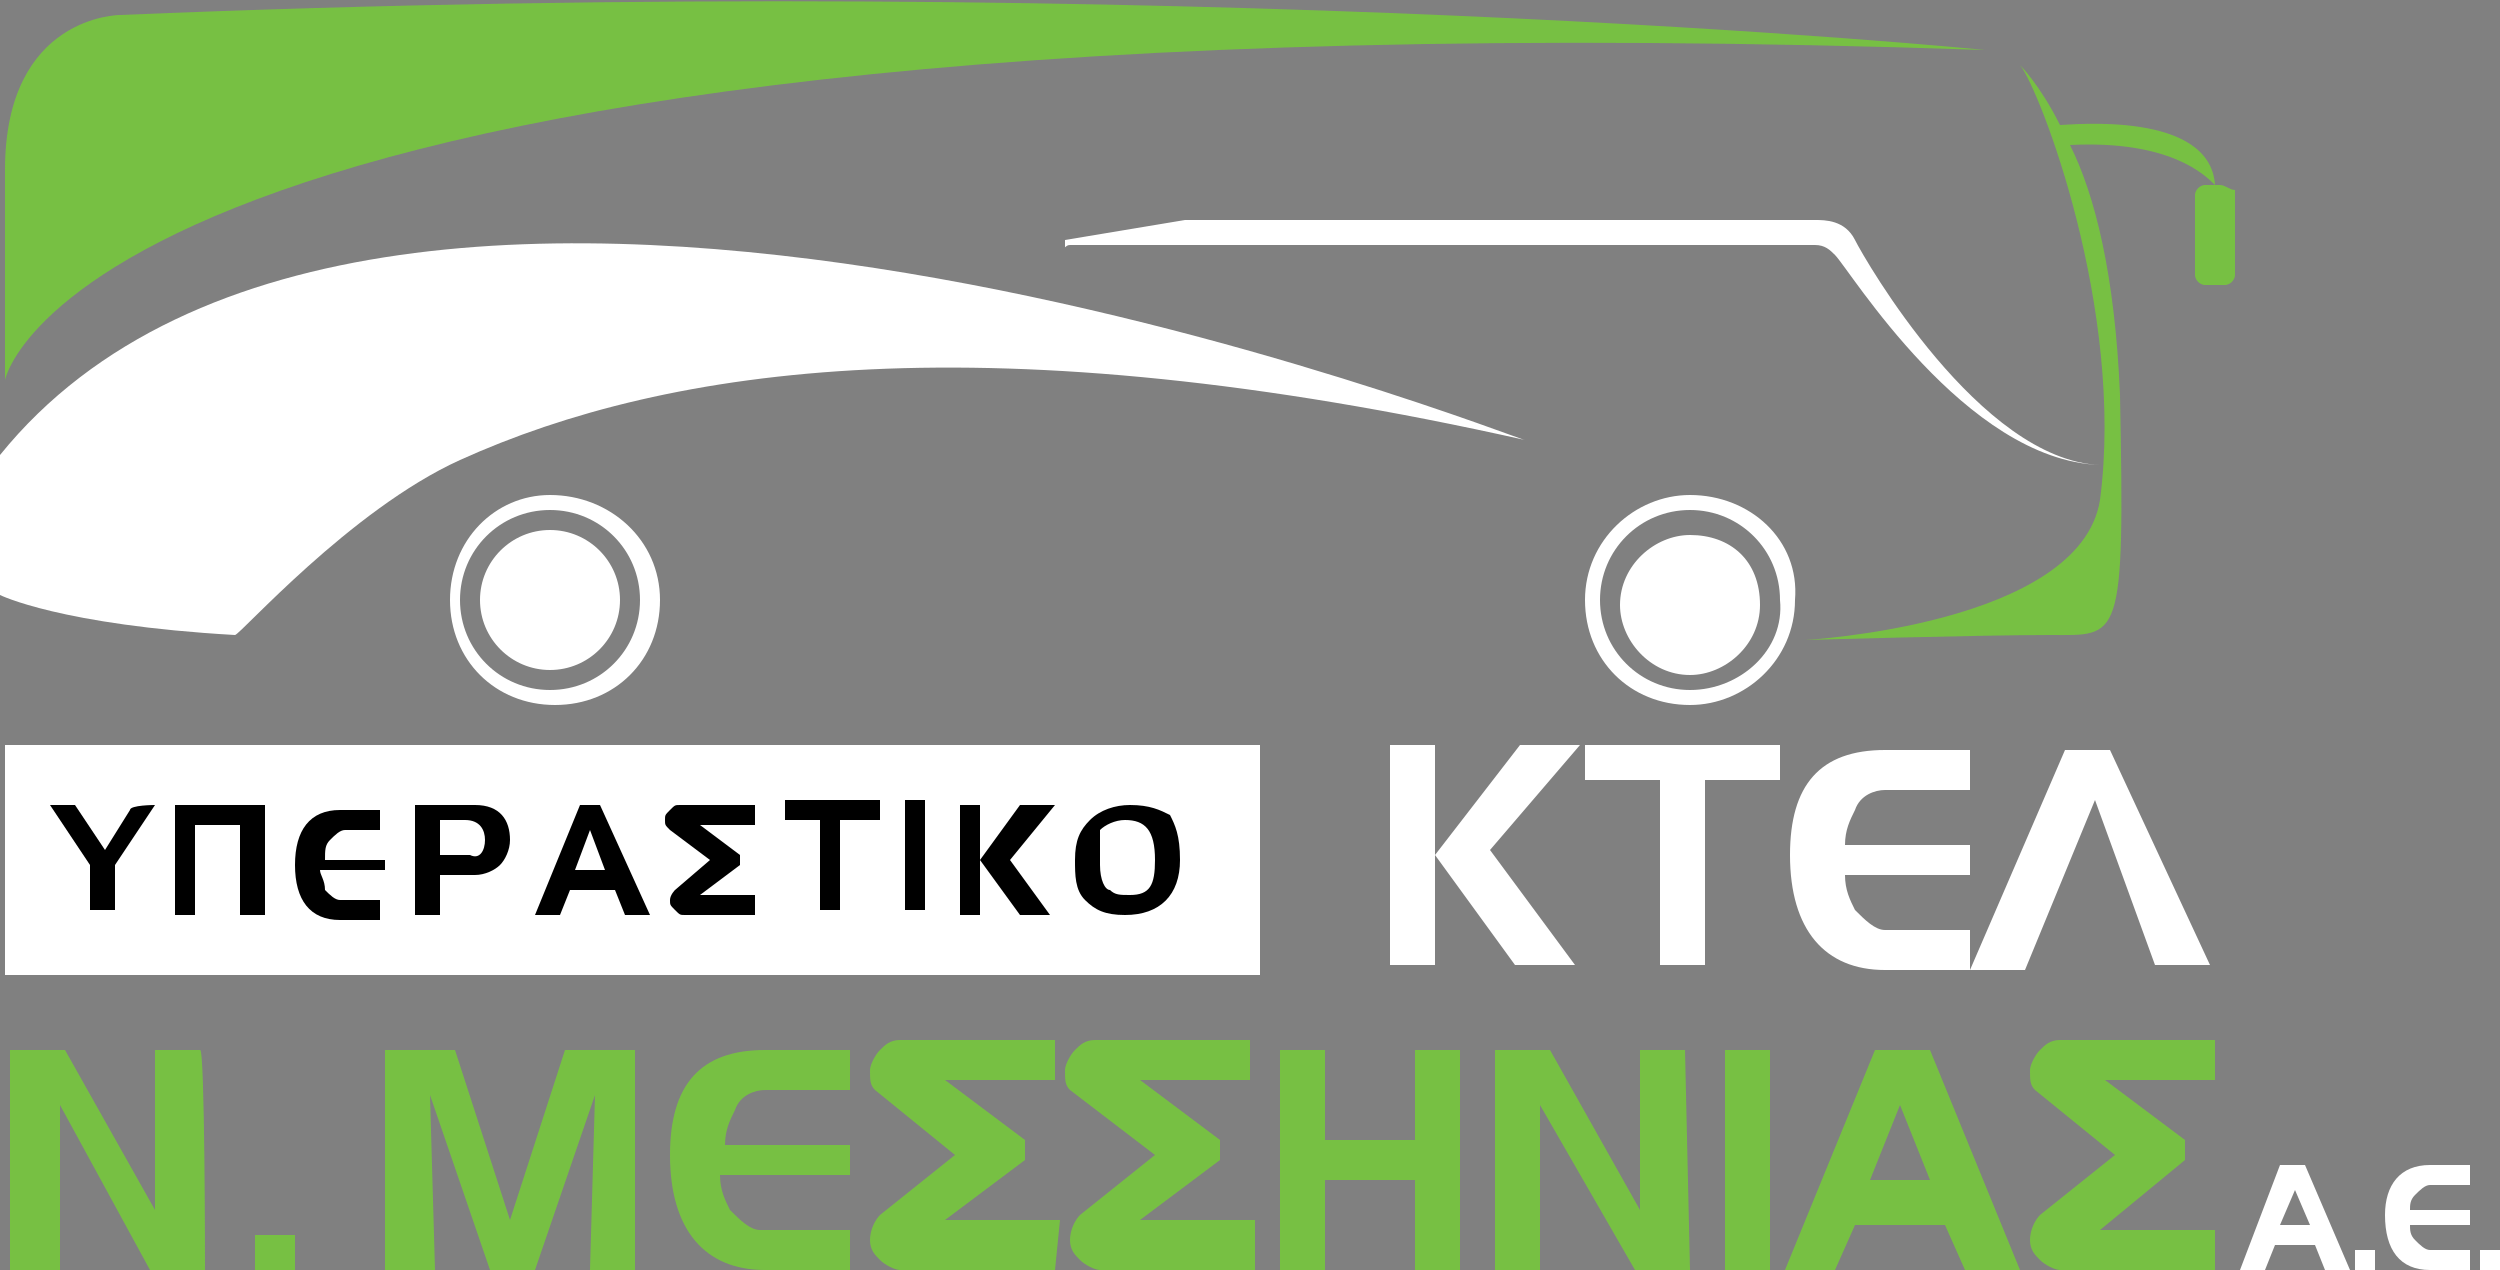 <?xml version="1.0" encoding="utf-8"?>
<!-- Generator: Adobe Illustrator 21.1.0, SVG Export Plug-In . SVG Version: 6.00 Build 0)  -->
<svg version="1.1" id="Layer_1" xmlns="http://www.w3.org/2000/svg" xmlns:xlink="http://www.w3.org/1999/xlink" x="0px" y="0px"
	 viewBox="0 0 50 25.4" style="enable-background:new 0 0 50 25.4;" xml:space="preserve">
<rect x="0" y="0" width="50" height="25.4" fill="#808080" stroke="none"/>
<style type="text/css">
	.st0{fill:#77C043;}
	.st1{fill:#FFFFFF;}
</style>
<g>
	<g>
		<path class="st0" d="M39.7,1c0,0-15.9-1.6-37.3-0.7c0,0-2.3,0-2.3,3.1s0,4.2,0,4.2S1.6-0.3,39.7,1z"/>
		<path class="st1" d="M0,9.1v2.8c0,0,1.2,0.6,4.7,0.8c0.1,0,2.3-2.5,4.5-3.5c4.2-1.9,10.6-2.8,21.3-0.4C30.6,8.9,7.6-0.3,0,9.1z"/>
		<path class="st1" d="M11,9.9C9.9,9.9,9,10.8,9,12s0.9,2.1,2.1,2.1s2.1-0.9,2.1-2.1S12.2,9.9,11,9.9z M11,13.8
			c-1,0-1.8-0.8-1.8-1.8s0.8-1.8,1.8-1.8s1.8,0.8,1.8,1.8S12,13.8,11,13.8z"/>
		<circle class="st1" cx="11" cy="12" r="1.4"/>
		<path class="st1" d="M33.8,9.9c-1.1,0-2.1,0.9-2.1,2.1s0.9,2.1,2.1,2.1c1.1,0,2.1-0.9,2.1-2.1C36,10.8,35,9.9,33.8,9.9z
			 M33.8,13.8c-1,0-1.8-0.8-1.8-1.8s0.8-1.8,1.8-1.8c1,0,1.8,0.8,1.8,1.8C35.7,13,34.8,13.8,33.8,13.8z"/>
		<path class="st1" d="M33.8,10.7c-0.7,0-1.4,0.6-1.4,1.4c0,0.7,0.6,1.4,1.4,1.4c0.7,0,1.4-0.6,1.4-1.4
			C35.2,11.2,34.6,10.7,33.8,10.7z"/>
		<path class="st0" d="M44.4,3.7h-0.1c-0.1-1.5-2.9-1.2-3.1-1.2c-0.4-0.8-0.8-1.2-0.8-1.2c0.4,0.5,2.1,4.9,1.6,8.7
			c-0.4,2.5-5.9,2.8-5.9,2.8s3.5-0.1,4.9-0.1s1.5,0.2,1.4-4.8c-0.1-2.4-0.5-4-1-5c2-0.1,2.7,0.6,2.9,0.8h-0.2
			c-0.1,0-0.2,0.1-0.2,0.2v1.6c0,0.1,0.1,0.2,0.2,0.2h0.4c0.1,0,0.2-0.1,0.2-0.2V3.8C44.6,3.8,44.5,3.7,44.4,3.7z"/>
		<path class="st1" d="M42,9.3c-2.4-0.1-4.7-4.1-4.9-4.5c-0.2-0.4-0.6-0.4-0.8-0.4H23.7h0l-2.4,0.4c0,0,0,0,0,0.1s0,0,0.1,0
			c0,0,14.8,0,14.9,0c0.2,0,0.3,0.1,0.4,0.2C37,5.4,39.3,9.2,42,9.3L42,9.3C42,9.3,42.1,9.3,42,9.3z"/>
	</g>
	<rect x="0.1" y="14.9" class="st1" width="25.1" height="4.6"/>
	<g>
		<path class="st1" d="M31.6,14.9l-1.8,2.1l1.7,2.3h-1.2l-1.6-2.2v2.2h-0.9v-4.4h0.9v2.2l1.7-2.2H31.6z"/>
		<path class="st1" d="M35.6,15.6l-1.5,0v3.7h-0.9v-3.7h-1.5v-0.7h3.9V15.6z"/>
		<path class="st1" d="M39.4,17.5h-2.5c0,0.3,0.1,0.5,0.2,0.7c0.2,0.2,0.4,0.4,0.6,0.4h1.7v0.8h-1.7c-1.2,0-1.9-0.8-1.9-2.3
			c0-1.4,0.6-2.1,1.9-2.1h1.7v0.8h-1.7c-0.2,0-0.5,0.1-0.6,0.4c-0.1,0.2-0.2,0.4-0.2,0.7h2.5L39.4,17.5L39.4,17.5z"/>
		<path class="st1" d="M44.2,19.3h-1.1L41.9,16l-1.4,3.4h-1.1l1.9-4.4h0.9L44.2,19.3z"/>
		<path class="st0" d="M4.1,25.4H3l-1.8-3.3v3.3H0.2v-4.4h1.1l1.8,3.2v-3.2h0.9C4.1,20.9,4.1,25.4,4.1,25.4z"/>
		<path class="st0" d="M5.9,25.4H5.1v-0.7h0.8V25.4z"/>
		<path class="st0" d="M12.7,25.4h-0.9l0.1-3.5l-1.2,3.5H9.8l-1.2-3.5l0.1,3.5H7.7v-4.4h1.4l1.1,3.4l1.1-3.4h1.4L12.7,25.4
			L12.7,25.4z"/>
		<path class="st0" d="M17,23.5h-2.6c0,0.3,0.1,0.5,0.2,0.7c0.2,0.2,0.4,0.4,0.6,0.4H17v0.8h-1.7c-1.2,0-1.9-0.8-1.9-2.3
			c0-1.4,0.6-2.1,1.9-2.1H17v0.8h-1.7c-0.2,0-0.5,0.1-0.6,0.4c-0.1,0.2-0.2,0.4-0.2,0.7H17C17,22.8,17,23.5,17,23.5z"/>
		<path class="st0" d="M21.1,25.4h-3.1c-0.1,0-0.3-0.1-0.4-0.2s-0.2-0.2-0.2-0.4c0-0.2,0.1-0.4,0.2-0.5l1.5-1.2l-1.6-1.3
			c-0.1-0.1-0.1-0.2-0.1-0.4c0-0.1,0.1-0.3,0.2-0.4c0.1-0.1,0.2-0.2,0.4-0.2h3.1v0.8h-2.2l1.6,1.2v0.4l-1.6,1.2h2.3L21.1,25.4
			L21.1,25.4z"/>
		<path class="st0" d="M25.1,25.4h-3.1c-0.1,0-0.3-0.1-0.4-0.2s-0.2-0.2-0.2-0.4c0-0.2,0.1-0.4,0.2-0.5l1.5-1.2l-1.7-1.3
			c-0.1-0.1-0.1-0.2-0.1-0.4c0-0.1,0.1-0.3,0.2-0.4c0.1-0.1,0.2-0.2,0.4-0.2h3.1v0.8h-2.2l1.6,1.2v0.4l-1.6,1.2h2.3
			C25.1,24.6,25.1,25.4,25.1,25.4z"/>
		<path class="st0" d="M29.2,25.4h-0.9v-1.8h-1.8v1.8h-0.9v-4.4h0.9v1.8h1.8v-1.8h0.9V25.4z"/>
		<path class="st0" d="M33.8,25.4h-1.1l-1.9-3.3v3.3h-0.9v-4.4H31l1.8,3.2v-3.2h0.9L33.8,25.4L33.8,25.4z"/>
		<path class="st0" d="M35.4,25.4h-0.9v-4.4h0.9V25.4z"/>
		<path class="st0" d="M40.4,25.4h-1.1l-0.4-0.9h-1.8l-0.4,0.9h-1l1.8-4.4h1.1L40.4,25.4z M38.6,23.6L38,22.1l-0.6,1.5H38.6z"/>
		<path class="st0" d="M44.3,25.4h-3.1c-0.1,0-0.3-0.1-0.4-0.2c-0.1-0.1-0.2-0.2-0.2-0.4c0-0.2,0.1-0.4,0.2-0.5l1.5-1.2l-1.6-1.3
			c-0.1-0.1-0.1-0.2-0.1-0.4c0-0.1,0.1-0.3,0.2-0.4c0.1-0.1,0.2-0.2,0.4-0.2h3.1v0.8h-2.2l1.6,1.2v0.4L42,24.6h2.3L44.3,25.4
			L44.3,25.4z"/>
		<path class="st1" d="M47,25.4h-0.5l-0.2-0.5h-0.8l-0.2,0.5h-0.5l0.8-2.1h0.5L47,25.4z M46.2,24.5l-0.3-0.7l-0.3,0.7L46.2,24.5
			L46.2,24.5z"/>
		<path class="st1" d="M47.5,25.4h-0.4V25h0.4V25.4z"/>
		<path class="st1" d="M49.4,24.5h-1.2c0,0.1,0,0.2,0.1,0.3c0.1,0.1,0.2,0.2,0.3,0.2h0.8v0.4h-0.8c-0.6,0-0.9-0.4-0.9-1.1
			c0-0.6,0.3-1,0.9-1h0.8v0.4h-0.8c-0.1,0-0.2,0.1-0.3,0.2c-0.1,0.1-0.1,0.2-0.1,0.3h1.2V24.5C49.4,24.5,49.4,24.5,49.4,24.5z"/>
		<path class="st1" d="M50,25.4h-0.4V25H50V25.4z"/>
	</g>
	<g>
		<path d="M3.1,16.1l-0.8,1.2v0.9H1.8v-0.9L1,16.1h0.5L2.1,17l0.5-0.8C2.6,16.1,3.1,16.1,3.1,16.1z"/>
		<path d="M5.3,18.3H4.8v-1.8H3.9v1.8H3.5v-2.2h1.8L5.3,18.3L5.3,18.3z"/>
		<path d="M7.7,17.4H6.4c0,0.1,0.1,0.2,0.1,0.4c0.1,0.1,0.2,0.2,0.3,0.2h0.8v0.4H6.8c-0.6,0-0.9-0.4-0.9-1.1c0-0.7,0.3-1.1,0.9-1.1
			h0.8v0.4H6.9c-0.1,0-0.2,0.1-0.3,0.2c-0.1,0.1-0.1,0.2-0.1,0.4h1.2L7.7,17.4z"/>
		<path d="M10.2,16.8c0,0.2-0.1,0.4-0.2,0.5c-0.1,0.1-0.3,0.2-0.5,0.2H8.8v0.8H8.3v-2.2h1.2C10,16.1,10.2,16.4,10.2,16.8z M9.7,16.8
			c0-0.2-0.1-0.4-0.4-0.4H8.8v0.7h0.6C9.6,17.2,9.7,17,9.7,16.8z"/>
		<path d="M13,18.3h-0.5l-0.2-0.5h-0.9l-0.2,0.5h-0.5l0.9-2.2H12L13,18.3z M12.1,17.4l-0.3-0.8l-0.3,0.8H12.1z"/>
		<path d="M15.2,18.3h-1.5c-0.1,0-0.1,0-0.2-0.1s-0.1-0.1-0.1-0.2s0.1-0.2,0.1-0.2l0.7-0.6l-0.8-0.6c-0.1-0.1-0.1-0.1-0.1-0.2
			c0-0.1,0-0.1,0.1-0.2s0.1-0.1,0.2-0.1h1.5v0.4h-1.1l0.8,0.6v0.2l-0.8,0.6h1.1V18.3z"/>
		<path d="M17.6,16.4h-0.8v1.8h-0.4v-1.8h-0.7v-0.4h1.9L17.6,16.4z"/>
		<path d="M18.5,18.2h-0.4v-2.2h0.4V18.2z"/>
		<path d="M21.1,16.1l-0.9,1.1l0.8,1.1h-0.6l-0.8-1.1v1.1h-0.4v-2.2h0.4v1.1l0.8-1.1H21.1z"/>
		<path d="M23.6,17.2c0,0.7-0.4,1.1-1.1,1.1h0c-0.4,0-0.6-0.1-0.8-0.3c-0.2-0.2-0.2-0.5-0.2-0.8v0c0-0.4,0.1-0.6,0.3-0.8
			s0.5-0.3,0.8-0.3c0.4,0,0.6,0.1,0.8,0.2C23.5,16.5,23.6,16.7,23.6,17.2L23.6,17.2L23.6,17.2z M23.1,17.2L23.1,17.2
			c0-0.6-0.2-0.8-0.6-0.8h0c-0.2,0-0.4,0.1-0.5,0.2C22,16.8,22,17,22,17.2v0.1c0,0.3,0.1,0.5,0.2,0.5c0.1,0.1,0.2,0.1,0.4,0.1h0
			C23,17.9,23.1,17.7,23.1,17.2z"/>
	</g>
</g>
</svg>
